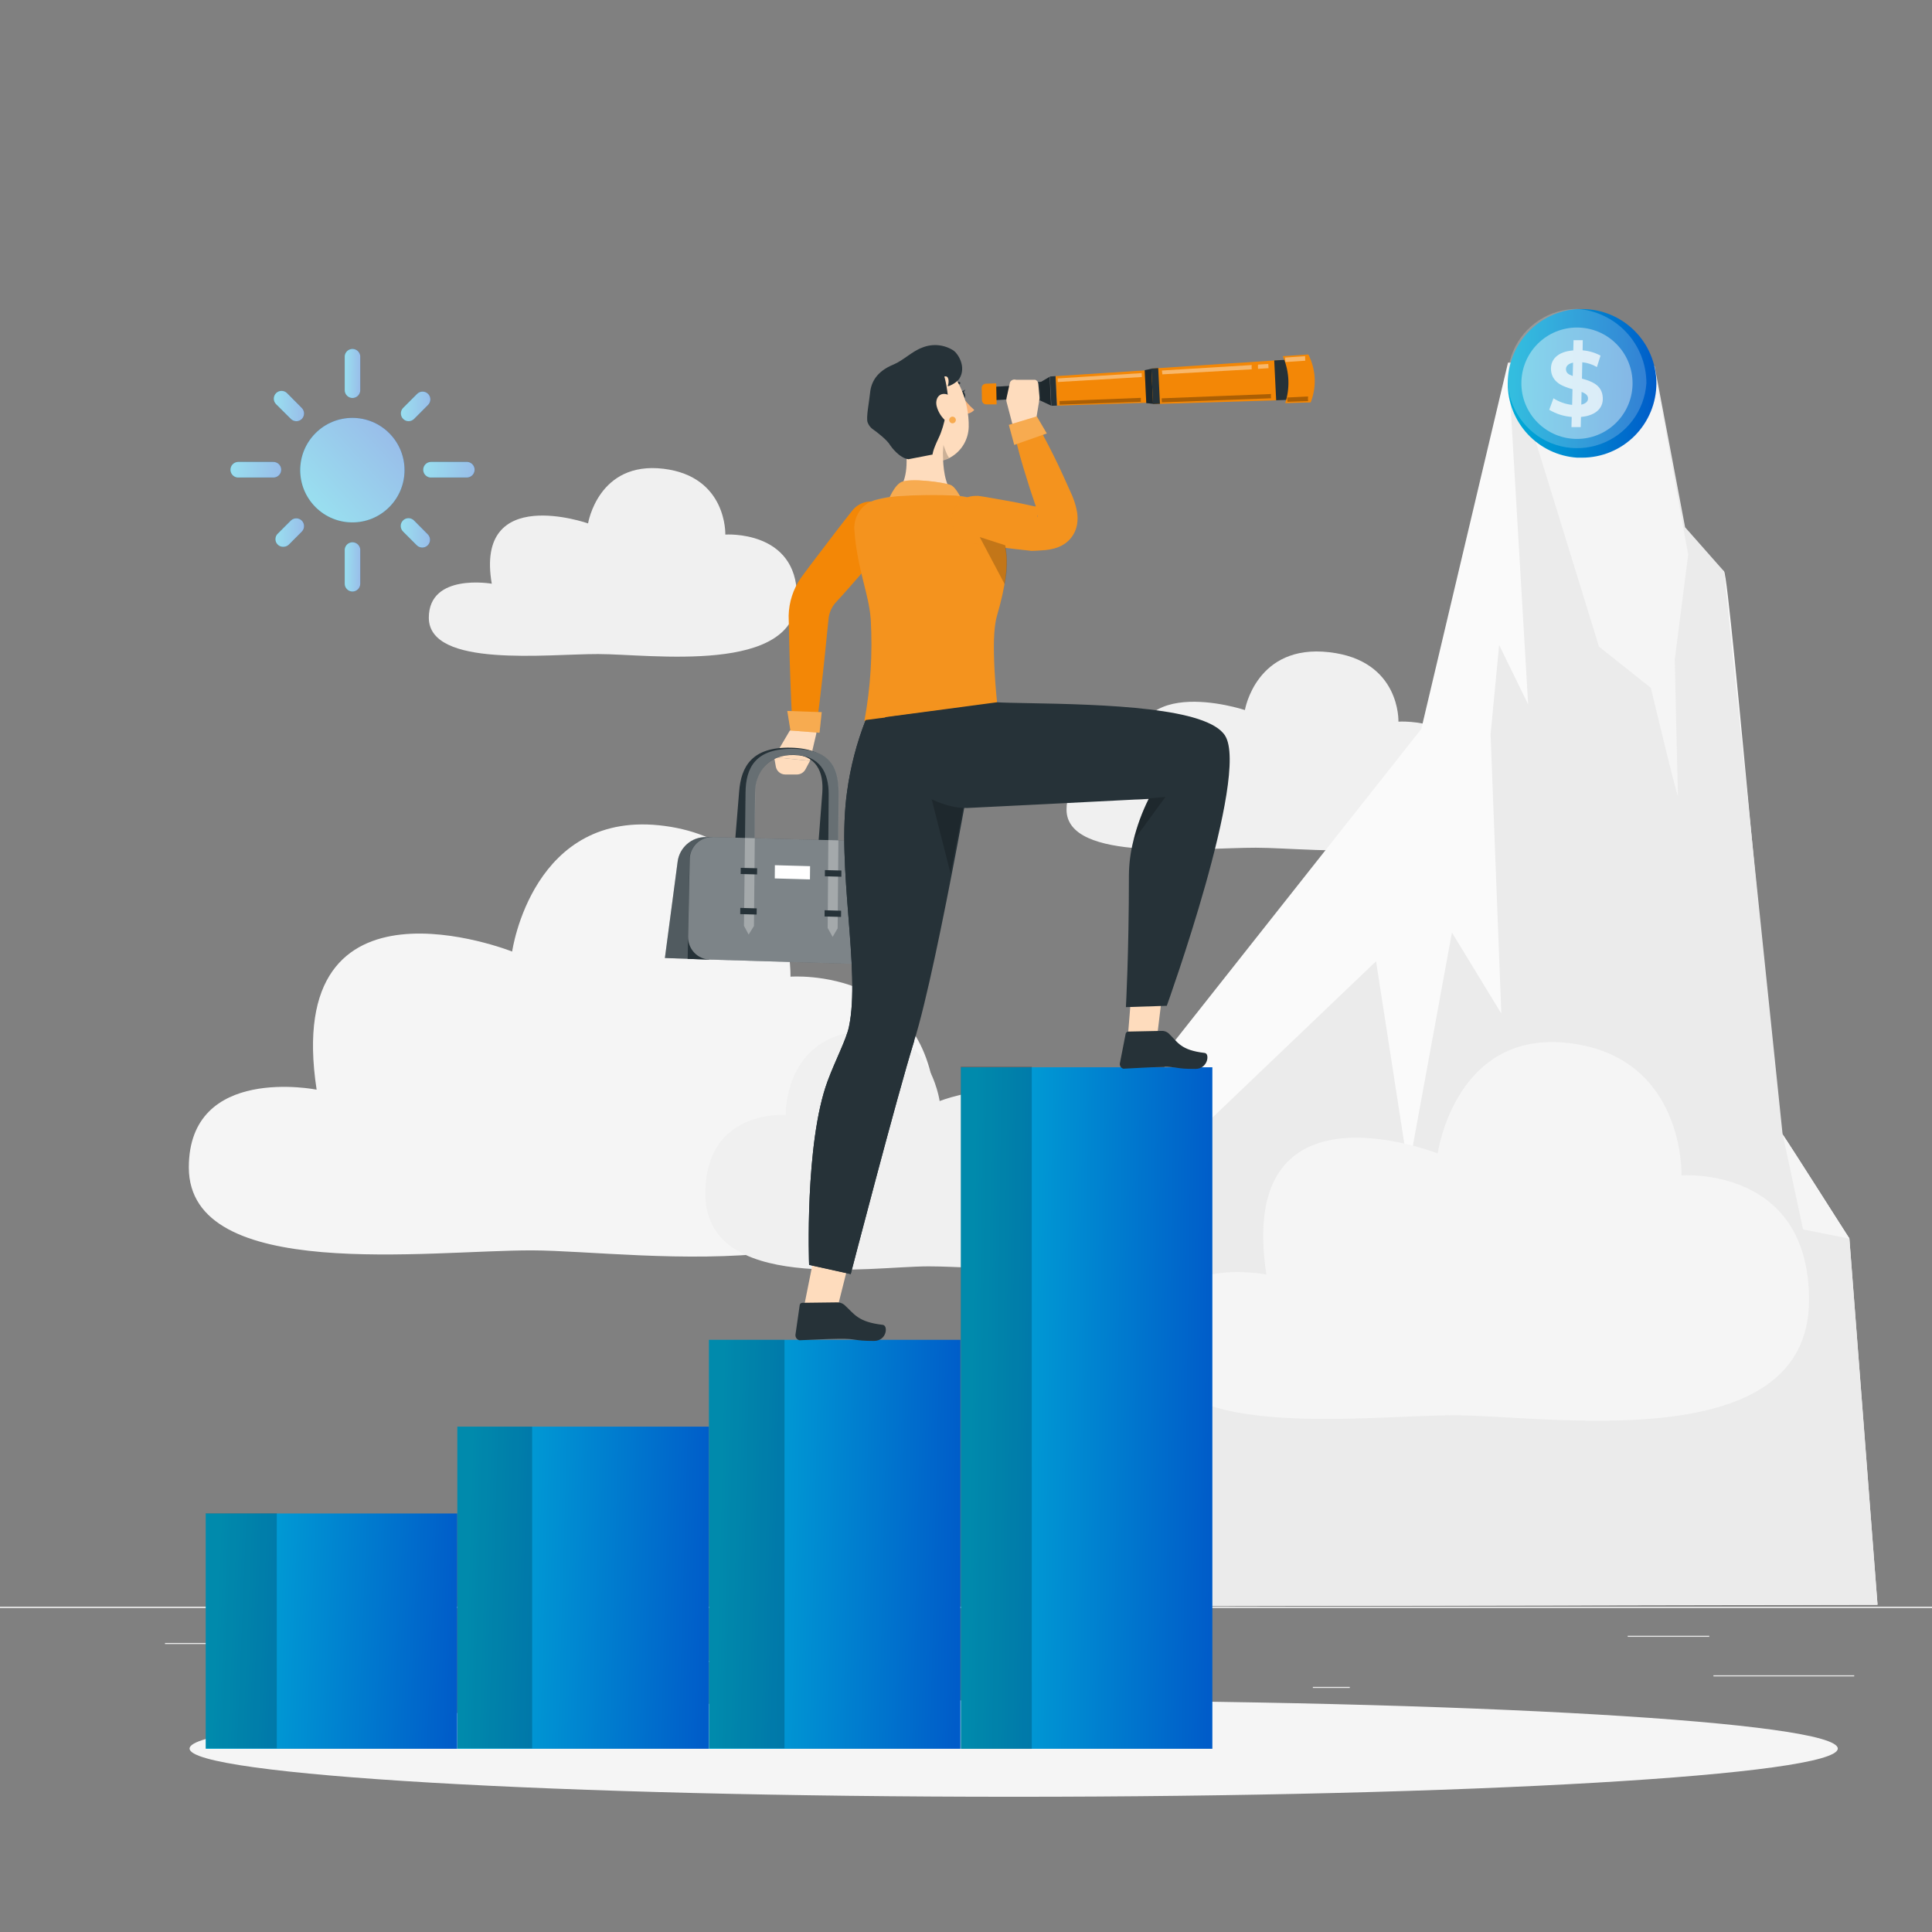 <svg width="332" height="332" viewBox="0 0 332 332" fill="none" xmlns="http://www.w3.org/2000/svg">
<rect x="0" y="0" width="332" height="332" fill="#808080" stroke="none"/>
<g clip-path="url(#clip0_57_1042)">
<path d="M355.24 276.115H-9.96V276.298H355.24V276.115Z" fill="#EBEBEB"/>
<path d="M355.24 276.115H-9.96V276.298H355.24V276.115Z" fill="#EBEBEB"/>
<path d="M318.634 287.89H294.442V288.074H318.634V287.89Z" fill="#EBEBEB"/>
<path d="M231.952 289.881H225.604V290.064H231.952V289.881Z" fill="#EBEBEB"/>
<path d="M293.726 281.098H279.71V281.281H293.726V281.098Z" fill="#EBEBEB"/>
<path d="M59.895 282.33H28.35V282.513H59.895V282.33Z" fill="#EBEBEB"/>
<path d="M154.483 285.416H86.061V285.6H154.483V285.416Z" fill="#EBEBEB"/>
<path d="M102.787 112.394C111.763 112.394 136.948 116.052 136.948 102.525C136.948 91.012 124.641 91.862 124.641 91.862C124.641 91.862 124.986 81.888 114.029 80.555C102.796 79.194 101.056 89.944 101.056 89.944C101.056 89.944 81.539 83.081 84.506 100.307C84.506 100.307 73.689 98.402 73.689 106.162C73.718 114.823 94.088 112.371 102.787 112.394Z" fill="#F0F0F0"/>
<path d="M91.479 214.868C109.738 214.918 160.808 223.305 160.808 192.27C160.808 165.924 135.835 167.834 135.835 167.834C135.835 167.834 136.566 144.98 114.303 141.943C91.479 138.826 88.009 163.516 88.009 163.516C88.009 163.516 48.385 147.805 54.41 187.249C54.41 187.249 32.448 182.858 32.448 200.627C32.478 220.473 73.818 214.811 91.479 214.868Z" fill="#F5F5F5"/>
<path d="M159.569 217.614C149.489 217.614 121.206 222.289 121.206 205.115C121.206 190.523 135.031 191.598 135.031 191.598C135.031 191.598 134.63 178.959 146.944 177.276C159.559 175.544 161.472 189.212 161.472 189.212C161.472 189.212 183.384 180.512 180.061 202.341C180.061 202.341 192.207 199.917 192.207 209.74C192.211 220.717 169.341 217.583 159.569 217.614Z" fill="#F0F0F0"/>
<path d="M215.835 145.675C225.892 145.675 254.094 149.561 254.094 135.261C254.094 123.113 240.311 124.007 240.311 124.007C240.311 124.007 240.705 113.476 228.427 112.079C215.835 110.616 213.929 122.017 213.929 122.017C213.929 122.017 192.069 114.771 195.399 132.95C195.399 132.95 183.274 130.931 183.274 139.112C183.274 148.259 206.092 145.653 215.835 145.675Z" fill="#F0F0F0"/>
<path d="M185.842 276.027L200.53 180.562L244.237 125.274L259.136 62.338C259.136 62.338 295.263 97.303 296.264 98.197C297.264 99.09 305.219 193.508 306.321 194.95C307.424 196.392 317.802 212.885 317.802 212.885L322.639 275.777L185.842 276.027Z" fill="#FAFAFA"/>
<path d="M185.842 276.027L206.789 193.537L236.466 165.185L242.023 201.067L249.504 160.254L257.99 174.166L256.143 126.196L257.617 110.842L262.599 121.036L259.145 62.308L284.328 62.887L289.573 90.606L296.271 98.195L306.328 194.948L317.809 212.849L322.638 275.741L185.842 276.027Z" fill="#EBEBEB"/>
<path d="M259.816 62.62L274.775 111.116L283.693 118.215C283.693 118.215 288.39 137.924 288.338 136.665C288.286 135.406 287.797 113.319 287.797 113.319L290.106 95.302L284.263 63.205L259.816 62.62Z" fill="#F5F5F5"/>
<path d="M306.348 194.949L309.838 211.254L317.829 212.851L306.348 194.949Z" fill="#F5F5F5"/>
<path d="M250.098 243.208C266.079 243.252 310.868 250.607 310.868 223.398C310.868 200.287 288.956 201.985 288.956 201.985C288.956 201.985 289.59 181.955 270.082 179.304C250.076 176.575 247.058 198.214 247.058 198.214C247.058 198.214 212.336 184.434 217.617 219.019C217.617 219.019 198.37 215.17 198.37 230.728C198.394 248.131 234.628 243.169 250.098 243.208Z" fill="#F5F5F5"/>
<path d="M71.023 282.33H66.4V282.513H71.023V282.33Z" fill="#EBEBEB"/>
<path d="M174.194 308.762C252.407 308.762 315.811 305.053 315.811 300.477C315.811 295.902 252.407 292.192 174.194 292.192C95.981 292.192 32.577 295.902 32.577 300.477C32.577 305.053 95.981 308.762 174.194 308.762Z" fill="#F5F5F5"/>
<path d="M284.64 65.848C284.64 67.529 284.31 69.194 283.667 70.747C283.025 72.299 282.084 73.71 280.898 74.899C279.712 76.087 278.303 77.03 276.753 77.673C275.203 78.316 273.542 78.647 271.864 78.647H271.011C267.778 78.43 264.748 76.99 262.535 74.62C260.321 72.249 259.09 69.123 259.09 65.877C259.09 62.63 260.321 59.505 262.535 57.134C264.748 54.763 267.778 53.324 271.011 53.107H271.864C275.242 53.107 278.483 54.448 280.877 56.836C283.271 59.223 284.624 62.464 284.64 65.848Z" fill="url(#paint0_linear_57_1042)"/>
<path opacity="0.2" d="M282.922 65.85C282.766 68.177 281.934 70.407 280.53 72.267C279.125 74.127 277.209 75.535 275.017 76.318C272.824 77.101 270.451 77.225 268.189 76.675C265.928 76.125 263.875 74.925 262.285 73.222C260.695 71.519 259.636 69.388 259.239 67.09C258.841 64.792 259.123 62.428 260.049 60.288C260.974 58.148 262.504 56.326 264.449 55.046C266.394 53.766 268.671 53.083 270.998 53.081C274.232 53.297 277.262 54.736 279.476 57.107C281.69 59.478 282.922 62.603 282.922 65.85Z" fill="white"/>
<path opacity="0.4" d="M277.746 72.623C281.477 68.885 281.477 62.825 277.746 59.087C274.015 55.349 267.967 55.349 264.236 59.087C260.506 62.825 260.506 68.885 264.236 72.623C267.967 76.361 274.015 76.361 277.746 72.623Z" fill="white"/>
<g opacity="0.7">
<path d="M275.375 67.886C275.748 70.008 274.294 71.421 271.678 71.648L271.635 73.397H270.043L270.087 71.648C268.721 71.544 267.398 71.123 266.223 70.417L266.954 68.442C267.918 69.068 269.016 69.456 270.159 69.576L270.225 66.883C268.67 66.437 266.942 65.844 266.573 63.956C266.209 61.834 267.683 60.406 270.356 60.217L270.401 58.46H271.986L271.963 60.202C273.04 60.291 274.087 60.599 275.039 61.109L274.417 63.078C273.649 62.623 272.792 62.342 271.905 62.252L271.848 65.062C273.38 65.486 275.053 66.056 275.375 67.886ZM270.261 64.608L270.32 62.318C269.444 62.491 269.02 62.982 269.11 63.59C269.2 64.198 269.648 64.373 270.261 64.608ZM272.872 68.303C272.791 67.843 272.375 67.571 271.784 67.344L271.732 69.539C272.563 69.349 272.979 68.911 272.872 68.303Z" fill="white"/>
</g>
<path d="M208.335 183.404H165.118V300.515H208.335V183.404Z" fill="url(#paint1_linear_57_1042)"/>
<path opacity="0.2" d="M177.304 183.284H165.092V300.535H177.304V183.284Z" fill="black"/>
<path d="M165.045 230.238H121.828V300.514H165.045V230.238Z" fill="url(#paint2_linear_57_1042)"/>
<path opacity="0.2" d="M134.815 230.238H121.828V300.439H134.815V230.238Z" fill="black"/>
<path d="M121.808 245.158H78.591V300.513H121.808V245.158Z" fill="url(#paint3_linear_57_1042)"/>
<path opacity="0.2" d="M91.446 245.158H78.591V300.438H91.446V245.158Z" fill="black"/>
<path d="M78.57 260.082H35.352V300.514H78.57V260.082Z" fill="url(#paint4_linear_57_1042)"/>
<path opacity="0.2" d="M47.565 260.046H35.352V300.442H47.565V260.046Z" fill="black"/>
<path d="M152.849 92.919C150.796 95.407 148.678 97.843 146.568 100.236L144.967 102.052L143.507 103.654C142.908 104.374 142.523 105.249 142.396 106.178L141.914 110.907C141.753 112.51 141.592 114.112 141.411 115.708C141.053 118.913 140.68 122.114 140.257 125.316C140.19 125.821 139.937 126.284 139.548 126.613C139.159 126.942 138.661 127.114 138.153 127.094C137.644 127.075 137.161 126.866 136.797 126.509C136.434 126.151 136.217 125.671 136.189 125.161C136.006 121.943 135.881 118.722 135.772 115.509C135.707 113.9 135.677 112.29 135.632 110.687L135.523 105.777C135.579 103.479 136.3 101.247 137.597 99.351L139.182 97.208L140.644 95.29C142.579 92.743 144.522 90.168 146.486 87.708C147.164 86.861 148.15 86.32 149.227 86.201C150.304 86.084 151.383 86.399 152.228 87.078C153.073 87.758 153.613 88.745 153.731 89.824C153.849 90.903 153.534 91.985 152.856 92.831L152.849 92.919Z" fill="#F38706"/>
<path d="M135.707 125.575L133.033 130.12L139.183 130.742L140.263 126.131C140.294 126.006 140.299 125.876 140.279 125.748C140.258 125.621 140.213 125.499 140.146 125.389C140.079 125.279 139.991 125.184 139.887 125.108C139.782 125.032 139.664 124.978 139.539 124.948L139.489 124.938C138.848 124.788 138.184 124.768 137.534 124.877C136.885 124.987 136.264 125.224 135.707 125.575Z" fill="#FEDCBD"/>
<path d="M133.033 130.119L133.318 131.72C133.384 132.105 133.583 132.453 133.882 132.704C134.18 132.955 134.557 133.092 134.946 133.09H136.947C137.247 133.088 137.541 133.006 137.798 132.852C138.056 132.697 138.267 132.476 138.409 132.212L139.19 130.747L133.033 130.119Z" fill="#FEDCBD"/>
<path d="M135.29 122.172L141.207 122.376L140.827 125.919L135.831 125.531L135.29 122.172Z" fill="#F38706"/>
<path opacity="0.3" d="M135.29 122.172L141.207 122.376L140.827 125.919L135.831 125.531L135.29 122.172Z" fill="white"/>
<path d="M141.228 159.348L140.257 160.811L139.526 159.296L141.301 136.318C141.579 132.658 140.352 129.666 135.816 129.555C131.572 129.453 129 132.358 128.701 136.003L126.856 158.937L125.84 160.402L125.148 158.894L127.02 135.967C127.366 131.73 129.211 128.326 135.916 128.487C142.621 128.648 143.347 132.145 143.015 136.368L141.228 159.348Z" fill="#263238"/>
<path d="M122.442 143.846H121.274C120.093 143.839 118.95 144.265 118.06 145.045C117.171 145.824 116.597 146.902 116.446 148.076L114.255 164.63L121.858 164.9L122.442 143.846Z" fill="#263238"/>
<path opacity="0.2" d="M122.442 143.846H121.274C120.093 143.839 118.95 144.265 118.06 145.045C117.171 145.824 116.597 146.902 116.446 148.076L114.255 164.63L121.858 164.9L122.442 143.846Z" fill="white"/>
<path d="M143.922 159.536L142.205 159.492L142.378 136.513C142.378 132.853 140.961 129.861 136.417 129.743C132.166 129.641 129.799 132.546 129.756 136.191L129.536 159.132L127.82 159.082L128.09 136.155C128.142 131.909 129.785 128.514 136.468 128.675C143.15 128.836 144.145 132.333 144.116 136.556L143.922 159.536Z" fill="#263238"/>
<path d="M151.989 165.795L118.171 164.784L118.492 147.704C118.496 146.677 118.907 145.694 119.634 144.971C120.361 144.247 121.345 143.843 122.37 143.846H122.437L147.069 144.492C148.422 144.542 149.702 145.117 150.637 146.097C151.573 147.076 152.091 148.382 152.081 149.738L151.989 165.795Z" fill="#263238"/>
<path opacity="0.4" d="M148.254 165.684L121.901 164.895C120.903 164.85 119.962 164.415 119.28 163.683C118.597 162.951 118.228 161.981 118.25 160.98L118.52 147.704C118.524 146.677 118.934 145.694 119.662 144.971C120.389 144.247 121.373 143.843 122.397 143.846H122.463L147.093 144.49C148.446 144.539 149.726 145.114 150.662 146.094C151.598 147.074 152.115 148.38 152.105 149.736L152.032 161.965C152.04 162.446 151.953 162.923 151.777 163.37C151.601 163.817 151.339 164.225 151.005 164.57C150.672 164.916 150.274 165.192 149.834 165.383C149.394 165.574 148.921 165.677 148.441 165.684C148.377 165.688 148.315 165.688 148.254 165.684Z" fill="white"/>
<g opacity="0.3">
<path d="M143.943 159.535L143.079 160.998L142.23 159.463L142.403 136.483C142.403 132.825 140.986 129.831 136.443 129.713C132.192 129.611 129.824 132.517 129.781 136.161L129.562 159.132L128.649 160.597L127.846 159.089L128.115 136.161C128.167 131.916 129.811 128.521 136.493 128.682C143.175 128.843 144.171 132.342 144.141 136.563L143.943 159.535Z" fill="white"/>
</g>
<path d="M130.094 150.265L127.275 150.192L127.289 149.131L130.109 149.204L130.094 150.265Z" fill="#263238"/>
<path d="M130.024 157.16L127.197 157.086L127.213 156.017L130.038 156.099L130.024 157.16Z" fill="#263238"/>
<path d="M144.582 150.661L141.748 150.581L141.755 149.52L144.589 149.593L144.582 150.661Z" fill="#263238"/>
<path d="M144.53 157.567L141.696 157.488L141.705 156.419L144.539 156.499L144.53 157.567Z" fill="#263238"/>
<path d="M139.183 151.122L133.137 150.952L133.157 148.677L139.206 148.845L139.183 151.122Z" fill="white"/>
<path d="M165.289 67.255C165.522 67.21 165.769 67.452 165.843 67.811C165.918 68.169 165.798 68.491 165.565 68.541C165.332 68.591 165.083 68.344 165.01 67.993C164.938 67.641 165.047 67.295 165.289 67.255Z" fill="#263238"/>
<path d="M165.328 67.549C165.574 67.415 165.767 67.201 165.876 66.941C165.677 67.126 165.416 67.231 165.145 67.234C165.197 67.269 165.24 67.316 165.272 67.371C165.304 67.425 165.323 67.486 165.328 67.549Z" fill="#263238"/>
<path d="M165.807 71.125C166.11 71.138 166.411 71.084 166.691 70.966C166.97 70.849 167.219 70.67 167.421 70.444C166.528 69.666 165.745 68.77 165.092 67.781L165.807 71.125Z" fill="#F9B378"/>
<path d="M163.331 66.669C163.498 66.46 163.713 66.294 163.956 66.185C164.2 66.076 164.466 66.026 164.733 66.04H164.807C164.863 66.04 164.917 66.017 164.956 65.977C164.996 65.937 165.018 65.883 165.018 65.827C165.016 65.77 164.992 65.716 164.951 65.677C164.91 65.637 164.855 65.615 164.798 65.616C164.465 65.589 164.13 65.641 163.82 65.768C163.511 65.895 163.235 66.093 163.017 66.347C162.985 66.387 162.967 66.436 162.965 66.487C162.967 66.544 162.991 66.599 163.032 66.639C163.072 66.68 163.127 66.703 163.184 66.705C163.236 66.712 163.289 66.699 163.331 66.669Z" fill="#263238"/>
<path d="M161.107 87.82C155.03 87.885 154.095 84.57 154.095 84.57C155.906 82.798 155.996 79.549 155.607 76.652C156.096 77.336 156.708 77.923 157.411 78.383C158.871 79.343 162.02 77.805 162.02 77.805C162.02 77.805 162.02 78.34 162.065 79.123C162.158 81.019 162.583 84.348 164.299 84.867C164.299 84.869 167.809 87.745 161.107 87.82Z" fill="#FEDCBD"/>
<path d="M162.1 78.298C162.041 78.575 161.976 78.861 161.927 79.154C161.903 79.16 161.877 79.16 161.853 79.154C161.097 79.339 160.311 79.364 159.545 79.227C158.778 79.09 158.05 78.793 157.405 78.355C156.698 77.898 156.083 77.311 155.594 76.624C155.499 75.892 155.368 75.159 155.236 74.515L161.853 78.175L162.1 78.298Z" fill="#FEDCBD"/>
<path d="M166.466 73.328C166.448 74.375 166.164 75.4 165.642 76.306C165.119 77.213 164.374 77.971 163.478 78.509C163.028 78.795 162.535 79.008 162.018 79.139C161.994 79.144 161.969 79.144 161.945 79.139C161.189 79.324 160.403 79.349 159.637 79.211C158.871 79.074 158.142 78.777 157.497 78.341C156.788 77.884 156.173 77.297 155.684 76.609C154.494 74.97 153.998 72.79 153.144 69.717C152.855 68.723 152.824 67.671 153.054 66.662C153.284 65.653 153.768 64.72 154.459 63.951C155.151 63.181 156.027 62.602 157.005 62.268C157.982 61.933 159.029 61.855 160.046 62.039C164.603 62.9 166.561 69.215 166.466 73.328Z" fill="#FEDCBD"/>
<path opacity="0.2" d="M163.149 78.636C162.825 78.864 162.461 79.03 162.076 79.126C162.031 78.343 162.038 77.808 162.031 77.808L162.119 76.448C162.119 76.448 162.83 78.636 163.149 78.636Z" fill="black"/>
<path d="M164.866 65.06C164.368 65.849 162.813 66.523 162.863 66.332C163.134 65.681 163.082 64.428 162.272 64.715C162.498 65.221 163.17 68.975 162.863 69.435C162.69 69.684 162.543 72.685 161.264 75.341C160.248 77.457 160.248 78.111 160.248 78.111L156.101 78.916C154.546 78.719 153.097 76.721 152.975 76.515C152.427 75.578 150.784 74.32 149.906 73.698C149.53 73.406 149.246 73.013 149.088 72.564C148.803 71.766 149.387 68.905 149.512 67.543C149.695 65.603 150.709 63.803 153.529 62.648C155.268 61.916 156.728 60.364 158.51 59.72C159.384 59.369 160.33 59.234 161.268 59.329C162.205 59.423 163.106 59.743 163.893 60.262C164.629 60.801 166.105 63.053 164.866 65.06Z" fill="#263238"/>
<path d="M162.697 67.76C163.975 68.141 164.641 70.028 164.698 71.222C164.756 72.547 163.88 73.418 162.726 72.497C161.857 71.815 161.236 70.866 160.958 69.796C160.652 68.508 161.413 67.387 162.697 67.76Z" fill="#FEDCBD"/>
<path d="M164.241 72.174C164.24 72.285 164.207 72.393 164.145 72.485C164.083 72.577 163.996 72.648 163.893 72.69C163.791 72.732 163.679 72.743 163.57 72.721C163.462 72.699 163.363 72.646 163.284 72.567C163.206 72.489 163.153 72.389 163.132 72.28C163.11 72.172 163.121 72.059 163.164 71.957C163.206 71.855 163.277 71.767 163.369 71.705C163.461 71.644 163.569 71.611 163.679 71.61C163.828 71.612 163.97 71.673 164.075 71.778C164.179 71.883 164.239 72.026 164.241 72.174Z" fill="#F38706"/>
<path opacity="0.3" d="M164.241 72.174C164.24 72.285 164.207 72.393 164.145 72.485C164.083 72.577 163.996 72.648 163.893 72.69C163.791 72.732 163.679 72.743 163.57 72.721C163.462 72.699 163.363 72.646 163.284 72.567C163.206 72.489 163.153 72.389 163.132 72.28C163.11 72.172 163.121 72.059 163.164 71.957C163.206 71.855 163.277 71.767 163.369 71.705C163.461 71.644 163.569 71.611 163.679 71.61C163.828 71.612 163.97 71.673 164.075 71.778C164.179 71.883 164.239 72.026 164.241 72.174Z" fill="white"/>
<path d="M152.356 86.764C152.356 86.764 153.3 83.836 154.724 82.922C156.148 82.008 162.4 82.922 163.378 83.346C164.356 83.77 165.329 85.993 165.329 85.993L152.356 86.764Z" fill="#F38706"/>
<path opacity="0.3" d="M152.356 86.764C152.356 86.764 153.3 83.836 154.724 82.922C156.148 82.008 162.4 82.922 163.378 83.346C164.356 83.77 165.329 85.993 165.329 85.993L152.356 86.764Z" fill="white"/>
<path d="M166.644 85.549C165.868 85.371 165.083 85.239 164.292 85.154C160.938 84.993 157.577 85.03 154.227 85.263C153.022 85.365 151.827 85.568 150.655 85.871C149.496 86.148 148.474 86.83 147.771 87.794C147.068 88.758 146.731 89.942 146.821 91.133C147.317 97.982 149.333 102.008 149.632 106.501C149.965 112.312 149.6 118.143 148.545 123.867L153.146 124.599C159.408 124.538 165.594 123.214 171.334 120.705C171.334 120.705 170.143 109.846 171.289 105.931C174.423 95.231 172.384 93.541 171.771 90.482C171.517 89.235 170.89 88.096 169.975 87.215C169.059 86.333 167.897 85.752 166.644 85.549Z" fill="#F38706"/>
<path opacity="0.1" d="M171.298 105.894C170.906 107.674 170.739 109.495 170.8 111.317C170.8 115.708 171.341 120.677 171.341 120.677C165.603 123.189 159.417 124.513 153.155 124.571L148.553 123.838C149.603 118.109 149.969 112.274 149.642 106.458C149.334 101.957 147.317 97.933 146.821 91.09C146.73 89.899 147.066 88.713 147.769 87.748C148.472 86.782 149.496 86.099 150.656 85.822C151.827 85.519 153.022 85.316 154.228 85.214C157.578 84.985 160.938 84.946 164.292 85.096C165.083 85.187 165.868 85.322 166.644 85.5C167.895 85.706 169.054 86.288 169.967 87.168C170.88 88.049 171.505 89.188 171.757 90.433C171.977 91.53 172.385 92.458 172.663 93.681C173.107 95.888 173.085 98.164 172.597 100.362C172.268 102.229 171.834 104.076 171.298 105.894Z" fill="white"/>
<path d="M167.968 85.192C169.648 85.425 171.314 85.763 172.98 86.04C174.646 86.317 176.31 86.7 177.969 87.058L177.369 87.006C178.1 87.006 178.764 87.094 179.173 87.124C179.37 87.124 179.508 87.124 179.458 87.167C179.408 87.21 179.348 87.212 179.239 87.285C179.053 87.385 178.885 87.516 178.743 87.673C178.451 87.953 178.265 88.326 178.216 88.727C178.216 88.9 178.268 88.85 178.275 88.727C178.285 88.294 178.238 87.861 178.136 87.439L178.209 87.65C177.368 85.211 176.576 82.755 175.834 80.281C175.082 77.795 174.455 75.272 173.958 72.722C173.878 72.304 173.947 71.872 174.153 71.5C174.358 71.127 174.687 70.839 175.083 70.684C175.478 70.53 175.915 70.519 176.318 70.653C176.721 70.787 177.064 71.059 177.288 71.42C178.67 73.615 179.88 75.934 181.036 78.247C182.192 80.56 183.227 82.901 184.286 85.264L184.366 85.484C184.703 86.316 184.948 87.182 185.097 88.067C185.197 88.725 185.197 89.394 185.097 90.052C184.932 91.106 184.438 92.082 183.687 92.839C183.3 93.222 182.856 93.542 182.372 93.79C182.003 93.978 181.617 94.128 181.217 94.237C180.668 94.387 180.105 94.488 179.538 94.538C178.625 94.624 177.953 94.624 177.347 94.661H177.251L176.749 94.604C175.06 94.43 173.374 94.223 171.694 94.01C170.014 93.797 168.335 93.563 166.662 93.279C165.669 93.032 164.804 92.421 164.239 91.566C163.675 90.71 163.451 89.674 163.613 88.662C163.774 87.649 164.31 86.734 165.112 86.099C165.915 85.463 166.927 85.152 167.948 85.228L167.968 85.192Z" fill="#F38706"/>
<g opacity="0.1">
<path d="M167.968 85.192C169.648 85.425 171.314 85.763 172.98 86.04C174.646 86.317 176.31 86.7 177.969 87.058L177.369 87.006C178.1 87.006 178.764 87.094 179.173 87.124C179.37 87.124 179.508 87.124 179.458 87.167C179.408 87.21 179.348 87.212 179.239 87.285C179.053 87.385 178.885 87.516 178.743 87.673C178.451 87.953 178.265 88.326 178.216 88.727C178.216 88.9 178.268 88.85 178.275 88.727C178.285 88.294 178.238 87.861 178.136 87.439L178.209 87.65C177.368 85.211 176.576 82.755 175.834 80.281C175.082 77.795 174.455 75.272 173.958 72.722C173.878 72.304 173.947 71.872 174.153 71.5C174.358 71.127 174.687 70.839 175.083 70.684C175.478 70.53 175.915 70.519 176.318 70.653C176.721 70.787 177.064 71.059 177.288 71.42C178.67 73.615 179.88 75.934 181.036 78.247C182.192 80.56 183.227 82.901 184.286 85.264L184.366 85.484C184.703 86.316 184.948 87.182 185.097 88.067C185.197 88.725 185.197 89.394 185.097 90.052C184.932 91.106 184.438 92.082 183.687 92.839C183.3 93.222 182.856 93.542 182.372 93.79C182.003 93.978 181.617 94.128 181.217 94.237C180.668 94.387 180.105 94.488 179.538 94.538C178.625 94.624 177.953 94.624 177.347 94.661H177.251L176.749 94.604C175.06 94.43 173.374 94.223 171.694 94.01C170.014 93.797 168.335 93.563 166.662 93.279C165.669 93.032 164.804 92.421 164.239 91.566C163.675 90.71 163.451 89.674 163.613 88.662C163.774 87.649 164.31 86.734 165.112 86.099C165.915 85.463 166.927 85.152 167.948 85.228L167.968 85.192Z" fill="white"/>
</g>
<path d="M198.169 69.439L220.065 68.765L219.73 61.893L197.877 63.336L198.169 69.439Z" fill="#F38706"/>
<path d="M181.614 69.702L199.327 69.131L199.057 63.495L181.381 64.638L181.614 69.702Z" fill="#F38706"/>
<path d="M196.98 69.269L198.141 69.394L197.856 63.372L196.71 63.612L196.98 69.269Z" fill="#263238"/>
<path opacity="0.2" d="M196.98 69.269L198.141 69.394L197.856 63.372L196.71 63.612L196.98 69.269Z" fill="black"/>
<path d="M198.144 69.437L199.327 69.398L199.035 63.252L197.852 63.333L198.144 69.437Z" fill="#263238"/>
<path d="M178.856 68.867L180.608 69.686L180.382 64.747L178.709 65.728L178.856 68.867Z" fill="#263238"/>
<path d="M169.871 68.808L175.078 68.538L174.969 66.225L169.761 66.533L169.871 68.808Z" fill="#263238"/>
<path opacity="0.2" d="M169.871 68.808L175.078 68.538L174.969 66.225L169.761 66.533L169.871 68.808Z" fill="black"/>
<path d="M174.368 68.998L180.16 68.778L180.013 65.544L174.223 65.888L174.368 68.998Z" fill="#263238"/>
<path opacity="0.2" d="M178.856 68.867L180.608 69.686L180.382 64.747L178.709 65.728L178.856 68.867Z" fill="black"/>
<path d="M180.663 69.73L181.618 69.701L181.385 64.636L180.421 64.695L180.663 69.73Z" fill="#263238"/>
<path d="M219.3 68.785L222.741 68.66L222.397 61.761L218.965 61.935L219.3 68.785Z" fill="#263238"/>
<path d="M220.852 69.275L225.234 69.151L225.343 68.844C225.805 67.557 225.998 66.188 225.908 64.823C225.819 63.459 225.45 62.127 224.825 60.911L220.442 61.21L220.537 61.437C221.58 63.927 221.692 66.71 220.852 69.275Z" fill="#F38706"/>
<g opacity="0.4">
<path d="M216.183 62.651L217.949 62.542L217.987 63.272L216.19 63.383C216.157 63.14 216.154 62.894 216.183 62.651Z" fill="white"/>
<path d="M215.1 62.73C215.073 62.974 215.073 63.219 215.1 63.463L199.741 64.329L199.667 63.671L215.1 62.73Z" fill="white"/>
</g>
<g opacity="0.4">
<path d="M181.744 65.032L181.772 65.646L196.22 64.791L196.184 64.117L181.744 65.032Z" fill="white"/>
</g>
<g opacity="0.4">
<path d="M220.832 61.447L220.877 62.215L224.302 61.989L224.266 61.206L220.832 61.447Z" fill="white"/>
</g>
<path opacity="0.3" d="M224.783 68.135C224.753 68.397 224.753 68.662 224.783 68.924L221.24 69.042L221.195 68.309L224.783 68.135Z" fill="black"/>
<path opacity="0.3" d="M218.417 67.71C218.386 67.953 218.386 68.198 218.417 68.441L199.652 69.144L199.615 68.451L218.417 67.71Z" fill="black"/>
<path opacity="0.3" d="M196.054 68.368C196.032 68.592 196.032 68.817 196.054 69.041L182.081 69.531V68.917L196.054 68.368Z" fill="black"/>
<path d="M168.697 66.618L168.742 68.813C168.757 68.997 168.84 69.168 168.975 69.293C169.11 69.418 169.288 69.487 169.471 69.487H171.262L171.187 65.872L169.399 65.937C169.219 65.944 169.047 66.017 168.918 66.143C168.788 66.268 168.71 66.438 168.697 66.618Z" fill="#F38706"/>
<path d="M177.939 72.751L178.618 68.63C178.638 68.457 178.638 68.283 178.618 68.111L178.421 65.915C178.404 65.767 178.345 65.627 178.251 65.511C178.156 65.396 178.031 65.31 177.889 65.264H174.605C174.405 65.194 174.186 65.202 173.991 65.286C173.796 65.37 173.64 65.524 173.553 65.718L172.962 68.419C172.914 68.618 172.914 68.827 172.962 69.027L173.94 72.744C173.993 72.905 174.09 73.048 174.219 73.157C174.348 73.267 174.504 73.339 174.671 73.365H176.817C177.047 73.429 177.293 73.4 177.502 73.285C177.712 73.171 177.868 72.979 177.939 72.751Z" fill="#FEDCBD"/>
<path d="M179.883 74.486L174.294 76.455L173.366 73.014L178.165 71.558L179.883 74.486Z" fill="#F38706"/>
<path opacity="0.3" d="M179.883 74.486L174.294 76.455L173.366 73.014L178.165 71.558L179.883 74.486Z" fill="white"/>
<path opacity="0.2" d="M172.641 100.383L168.36 92.289L172.743 93.702C173.175 95.912 173.14 98.188 172.641 100.383Z" fill="black"/>
<path d="M194.671 167.566L193.779 178.566L198.775 178.661L200.149 167.333L194.671 167.566Z" fill="#FEDCBD"/>
<path d="M199.566 177.151L193.877 177.267C193.769 177.272 193.666 177.314 193.585 177.386C193.504 177.457 193.45 177.555 193.432 177.662L192.453 182.667C192.404 182.873 192.436 183.089 192.544 183.272C192.651 183.454 192.825 183.586 193.029 183.642H193.19C195.243 183.56 197.069 183.406 199.625 183.356C202.642 183.297 201.882 183.702 205.431 183.685C207.565 183.685 207.93 181.05 207.025 180.941C202.869 180.458 202.43 179.126 200.803 177.559C200.46 177.267 200.016 177.12 199.566 177.151Z" fill="#263238"/>
<path d="M140.139 214.678L138.117 224.771L143.485 226.417L146.078 216.107L140.139 214.678Z" fill="#FEDCBD"/>
<path d="M168.872 121.115C168.872 121.115 161.231 165.806 157.076 178.929C154.154 188.289 146.19 218.924 146.19 218.924L139.039 217.366C139.039 217.366 138.235 196.509 142.231 185.745C143.596 182.085 145.379 178.756 145.882 176.481C147.942 166.753 143.691 149.11 145.576 135.952C146.152 131.766 147.221 127.664 148.761 123.731L168.872 121.115Z" fill="#263238"/>
<path d="M157.076 178.961C154.154 188.31 146.19 218.956 146.19 218.956L139.039 217.36C139.039 217.36 138.235 196.503 142.231 185.739C143.596 182.079 145.379 178.749 145.882 176.474C147.942 166.747 143.691 149.104 145.576 135.945C146.152 131.76 147.221 127.658 148.761 123.725" fill="#263238"/>
<path opacity="0.2" d="M159.489 134.933L163.338 150.068L166.151 135.593L159.489 134.933Z" fill="black"/>
<path d="M200.504 172.839L193.478 173.066C193.478 173.066 193.996 163.853 193.996 150.385C194.015 148.38 194.275 146.385 194.77 144.443C195.375 141.964 196.255 139.561 197.393 137.278L195.354 137.382C191.38 137.586 166.753 138.845 166.271 138.845C165.906 138.809 163.663 139.108 159.654 137.146C152.196 133.488 152.123 123.243 152.123 123.243L171.325 120.681C171.325 120.681 171.638 120.74 176.262 120.821C190.279 121.062 207.501 121.604 210.525 126.425C214.776 133.204 200.504 172.839 200.504 172.839Z" fill="#263238"/>
<path d="M143.748 223.804L137.862 223.877C137.753 223.877 137.649 223.918 137.568 223.991C137.487 224.063 137.436 224.163 137.423 224.271L136.699 229.32C136.669 229.537 136.719 229.758 136.84 229.94C136.962 230.122 137.146 230.253 137.357 230.309H137.53C139.656 230.243 141.532 230.097 144.176 230.059C147.303 230.023 146.535 230.426 150.202 230.426C152.393 230.426 152.649 227.784 151.707 227.667C147.375 227.163 146.843 225.809 145.082 224.221C144.706 223.917 144.229 223.768 143.748 223.804Z" fill="#263238"/>
<path opacity="0.2" d="M194.765 144.477C195.369 141.998 196.249 139.596 197.388 137.314L195.349 137.416C195.289 137.392 195.225 137.38 195.16 137.38L200.272 136.947L194.765 144.477Z" fill="black"/>
<path d="M66.892 87.138C70.391 83.631 70.391 77.946 66.892 74.44C63.392 70.933 57.718 70.933 54.218 74.44C50.718 77.946 50.718 83.631 54.218 87.138C57.718 90.644 63.392 90.645 66.892 87.138Z" fill="url(#paint5_linear_57_1042)"/>
<path opacity="0.6" d="M66.892 87.138C70.391 83.631 70.391 77.946 66.892 74.44C63.392 70.933 57.718 70.933 54.218 74.44C50.718 77.946 50.718 83.631 54.218 87.138C57.718 90.644 63.392 90.645 66.892 87.138Z" fill="white"/>
<path d="M60.57 68.391C60.217 68.389 59.879 68.246 59.63 67.995C59.381 67.744 59.241 67.405 59.241 67.051V61.197C59.268 60.861 59.42 60.548 59.667 60.32C59.914 60.091 60.238 59.964 60.574 59.964C60.911 59.964 61.234 60.091 61.481 60.32C61.728 60.548 61.881 60.861 61.908 61.197V67.051C61.908 67.406 61.767 67.747 61.516 67.998C61.265 68.25 60.925 68.391 60.57 68.391Z" fill="url(#paint6_linear_57_1042)"/>
<path d="M60.57 101.65C60.218 101.648 59.882 101.507 59.633 101.257C59.384 101.008 59.243 100.671 59.241 100.318V94.419C59.268 94.084 59.42 93.771 59.667 93.542C59.914 93.314 60.238 93.187 60.574 93.187C60.911 93.187 61.234 93.314 61.481 93.542C61.728 93.771 61.881 94.084 61.908 94.419V100.318C61.905 100.672 61.763 101.011 61.513 101.26C61.262 101.51 60.923 101.65 60.57 101.65Z" fill="url(#paint7_linear_57_1042)"/>
<path d="M50.925 72.378C50.75 72.378 50.576 72.343 50.415 72.275C50.253 72.207 50.106 72.108 49.983 71.983L47.441 69.452C47.318 69.328 47.219 69.18 47.152 69.019C47.085 68.856 47.051 68.683 47.051 68.507C47.051 68.332 47.085 68.158 47.152 67.996C47.219 67.834 47.318 67.687 47.441 67.563C47.565 67.439 47.712 67.34 47.874 67.273C48.035 67.206 48.209 67.172 48.384 67.172C48.559 67.172 48.732 67.206 48.894 67.273C49.056 67.34 49.203 67.439 49.327 67.563L51.862 70.11C52.111 70.361 52.25 70.7 52.25 71.053C52.25 71.407 52.111 71.746 51.862 71.997C51.738 72.119 51.592 72.216 51.431 72.281C51.271 72.347 51.099 72.379 50.925 72.378Z" fill="url(#paint8_linear_57_1042)"/>
<path d="M72.563 94.092C72.211 94.09 71.874 93.951 71.622 93.704L69.254 91.325C69.13 91.201 69.032 91.054 68.966 90.892C68.899 90.73 68.864 90.556 68.864 90.381C68.864 90.206 68.899 90.032 68.966 89.87C69.033 89.708 69.131 89.561 69.255 89.437C69.379 89.313 69.526 89.215 69.687 89.148C69.849 89.081 70.022 89.047 70.197 89.047C70.372 89.047 70.546 89.081 70.707 89.148C70.869 89.216 71.016 89.314 71.139 89.438L73.505 91.815C73.692 92.002 73.819 92.24 73.87 92.498C73.922 92.757 73.895 93.026 73.794 93.269C73.694 93.513 73.523 93.722 73.304 93.868C73.084 94.014 72.827 94.093 72.563 94.092Z" fill="url(#paint9_linear_57_1042)"/>
<path d="M46.928 82.054H41.085C40.907 82.073 40.727 82.056 40.555 82.004C40.384 81.951 40.224 81.865 40.087 81.75C39.949 81.635 39.836 81.493 39.754 81.334C39.672 81.174 39.623 80.999 39.61 80.82C39.597 80.641 39.62 80.461 39.677 80.291C39.735 80.121 39.826 79.964 39.945 79.83C40.064 79.696 40.209 79.587 40.371 79.51C40.533 79.433 40.709 79.39 40.888 79.382C40.954 79.377 41.02 79.377 41.085 79.382H46.928C47.275 79.367 47.615 79.488 47.875 79.719C48.135 79.951 48.294 80.274 48.32 80.621C48.346 80.969 48.236 81.313 48.013 81.58C47.79 81.847 47.472 82.017 47.127 82.054C47.06 82.059 46.994 82.059 46.928 82.054Z" fill="url(#paint10_linear_57_1042)"/>
<path d="M80.083 82.054H74.207C74.029 82.073 73.849 82.056 73.677 82.004C73.506 81.952 73.347 81.865 73.209 81.75C73.071 81.635 72.958 81.494 72.876 81.334C72.794 81.174 72.745 80.999 72.732 80.82C72.719 80.641 72.742 80.461 72.799 80.291C72.857 80.121 72.948 79.964 73.067 79.83C73.186 79.696 73.331 79.587 73.493 79.51C73.655 79.434 73.831 79.39 74.01 79.383C74.076 79.377 74.142 79.377 74.207 79.383H80.083C80.261 79.364 80.441 79.381 80.612 79.433C80.784 79.486 80.943 79.572 81.08 79.687C81.218 79.802 81.331 79.943 81.412 80.103C81.494 80.262 81.543 80.437 81.557 80.616C81.57 80.795 81.547 80.975 81.49 81.144C81.433 81.314 81.342 81.471 81.223 81.605C81.104 81.739 80.959 81.848 80.798 81.925C80.636 82.002 80.46 82.046 80.281 82.054C80.215 82.059 80.149 82.059 80.083 82.054Z" fill="url(#paint11_linear_57_1042)"/>
<path d="M48.677 93.96C48.413 93.966 48.154 93.893 47.934 93.75C47.713 93.606 47.54 93.4 47.438 93.157C47.336 92.914 47.31 92.645 47.362 92.387C47.415 92.129 47.544 91.892 47.733 91.709L49.98 89.458C50.232 89.209 50.572 89.07 50.926 89.073C51.28 89.075 51.619 89.218 51.867 89.471C52.116 89.723 52.254 90.064 52.252 90.419C52.249 90.774 52.107 91.113 51.855 91.362L49.608 93.613C49.354 93.844 49.02 93.969 48.677 93.96Z" fill="url(#paint12_linear_57_1042)"/>
<path d="M70.22 72.377C70.044 72.378 69.871 72.343 69.709 72.275C69.547 72.208 69.401 72.108 69.278 71.982C69.029 71.731 68.89 71.392 68.89 71.038C68.89 70.685 69.029 70.346 69.278 70.095L71.68 67.686C71.93 67.436 72.269 67.295 72.622 67.295C72.976 67.295 73.315 67.435 73.565 67.686C73.815 67.936 73.955 68.275 73.955 68.629C73.956 68.984 73.815 69.323 73.566 69.574L71.162 71.982C70.912 72.233 70.574 72.375 70.22 72.377Z" fill="url(#paint13_linear_57_1042)"/>
<g opacity="0.6">
<path d="M60.57 68.391C60.217 68.389 59.879 68.246 59.63 67.995C59.381 67.744 59.241 67.405 59.241 67.051V61.197C59.268 60.861 59.42 60.548 59.667 60.32C59.914 60.091 60.238 59.964 60.574 59.964C60.911 59.964 61.234 60.091 61.481 60.32C61.728 60.548 61.881 60.861 61.908 61.197V67.051C61.908 67.406 61.767 67.747 61.516 67.998C61.265 68.25 60.925 68.391 60.57 68.391Z" fill="white"/>
<path d="M60.57 101.65C60.218 101.648 59.882 101.507 59.633 101.257C59.384 101.008 59.243 100.671 59.241 100.318V94.419C59.268 94.084 59.42 93.771 59.667 93.542C59.914 93.314 60.238 93.187 60.574 93.187C60.911 93.187 61.234 93.314 61.481 93.542C61.728 93.771 61.881 94.084 61.908 94.419V100.318C61.905 100.672 61.763 101.011 61.513 101.26C61.262 101.51 60.923 101.65 60.57 101.65Z" fill="white"/>
<path d="M50.925 72.378C50.75 72.378 50.576 72.343 50.415 72.275C50.253 72.207 50.106 72.108 49.983 71.983L47.441 69.452C47.318 69.328 47.219 69.18 47.152 69.019C47.085 68.856 47.051 68.683 47.051 68.507C47.051 68.332 47.085 68.158 47.152 67.996C47.219 67.834 47.318 67.687 47.441 67.563C47.565 67.439 47.712 67.34 47.874 67.273C48.035 67.206 48.209 67.172 48.384 67.172C48.559 67.172 48.732 67.206 48.894 67.273C49.056 67.34 49.203 67.439 49.327 67.563L51.862 70.11C52.111 70.361 52.25 70.7 52.25 71.053C52.25 71.407 52.111 71.746 51.862 71.997C51.738 72.119 51.592 72.216 51.431 72.281C51.271 72.347 51.099 72.379 50.925 72.378Z" fill="white"/>
<path d="M72.563 94.092C72.211 94.09 71.874 93.951 71.622 93.704L69.254 91.326C69.13 91.202 69.032 91.054 68.966 90.892C68.899 90.73 68.864 90.557 68.864 90.381C68.864 90.206 68.899 90.032 68.966 89.871C69.033 89.709 69.131 89.561 69.255 89.438C69.379 89.314 69.526 89.215 69.687 89.148C69.849 89.081 70.022 89.047 70.197 89.047C70.372 89.047 70.546 89.082 70.707 89.149C70.869 89.216 71.016 89.314 71.139 89.438L73.505 91.816C73.692 92.002 73.819 92.24 73.87 92.499C73.922 92.757 73.895 93.026 73.794 93.27C73.694 93.513 73.523 93.722 73.304 93.868C73.084 94.015 72.827 94.093 72.563 94.092Z" fill="white"/>
<path d="M46.928 82.053H41.085C40.907 82.072 40.727 82.055 40.555 82.003C40.384 81.951 40.224 81.865 40.087 81.749C39.949 81.634 39.836 81.493 39.754 81.333C39.672 81.173 39.623 80.999 39.61 80.82C39.597 80.64 39.62 80.46 39.677 80.29C39.735 80.12 39.826 79.963 39.945 79.829C40.064 79.695 40.209 79.587 40.371 79.51C40.533 79.433 40.709 79.389 40.888 79.382C40.954 79.377 41.02 79.377 41.085 79.382H46.928C47.275 79.367 47.615 79.487 47.875 79.719C48.135 79.95 48.294 80.274 48.32 80.621C48.346 80.968 48.236 81.312 48.013 81.58C47.79 81.847 47.472 82.017 47.127 82.053C47.06 82.059 46.994 82.059 46.928 82.053Z" fill="white"/>
<path d="M80.083 82.054H74.207C74.029 82.073 73.849 82.056 73.677 82.004C73.506 81.952 73.347 81.865 73.209 81.75C73.071 81.635 72.958 81.494 72.876 81.334C72.794 81.174 72.745 80.999 72.732 80.82C72.719 80.641 72.742 80.461 72.799 80.291C72.857 80.121 72.948 79.964 73.067 79.83C73.186 79.696 73.331 79.587 73.493 79.51C73.655 79.434 73.831 79.39 74.01 79.383C74.076 79.377 74.142 79.377 74.207 79.383H80.083C80.261 79.364 80.441 79.381 80.612 79.433C80.784 79.486 80.943 79.572 81.08 79.687C81.218 79.802 81.331 79.943 81.412 80.103C81.494 80.262 81.543 80.437 81.557 80.616C81.57 80.795 81.547 80.975 81.49 81.144C81.433 81.314 81.342 81.471 81.223 81.605C81.104 81.739 80.959 81.848 80.798 81.925C80.636 82.002 80.46 82.046 80.281 82.054C80.215 82.059 80.149 82.059 80.083 82.054Z" fill="white"/>
<path d="M48.677 93.96C48.413 93.966 48.154 93.893 47.934 93.75C47.713 93.607 47.54 93.4 47.438 93.157C47.336 92.914 47.31 92.646 47.362 92.387C47.415 92.129 47.544 91.892 47.733 91.709L49.98 89.458C50.232 89.209 50.572 89.07 50.926 89.073C51.28 89.075 51.619 89.219 51.867 89.471C52.116 89.724 52.254 90.065 52.252 90.419C52.249 90.774 52.107 91.114 51.855 91.363L49.608 93.613C49.354 93.845 49.02 93.969 48.677 93.96Z" fill="white"/>
<path d="M70.22 72.377C70.044 72.378 69.871 72.343 69.709 72.275C69.547 72.208 69.401 72.108 69.278 71.982C69.029 71.731 68.89 71.392 68.89 71.038C68.89 70.685 69.029 70.346 69.278 70.095L71.68 67.686C71.93 67.436 72.269 67.295 72.622 67.295C72.976 67.295 73.315 67.435 73.565 67.686C73.815 67.936 73.955 68.275 73.955 68.629C73.956 68.984 73.815 69.323 73.566 69.574L71.162 71.982C70.912 72.233 70.574 72.375 70.22 72.377Z" fill="white"/>
</g>
</g>
<defs>
<linearGradient id="paint0_linear_57_1042" x1="260.491" y1="56.299" x2="284.969" y2="57.231" gradientUnits="userSpaceOnUse">
<stop stop-color="#00ACD7"/>
<stop offset="1" stop-color="#005CC9"/>
</linearGradient>
<linearGradient id="paint1_linear_57_1042" x1="167.488" y1="198.043" x2="208.944" y2="198.625" gradientUnits="userSpaceOnUse">
<stop stop-color="#00ACD7"/>
<stop offset="1" stop-color="#005CC9"/>
</linearGradient>
<linearGradient id="paint2_linear_57_1042" x1="124.198" y1="239.022" x2="165.639" y2="239.992" gradientUnits="userSpaceOnUse">
<stop stop-color="#00ACD7"/>
<stop offset="1" stop-color="#005CC9"/>
</linearGradient>
<linearGradient id="paint3_linear_57_1042" x1="80.961" y1="252.077" x2="122.388" y2="253.308" gradientUnits="userSpaceOnUse">
<stop stop-color="#00ACD7"/>
<stop offset="1" stop-color="#005CC9"/>
</linearGradient>
<linearGradient id="paint4_linear_57_1042" x1="37.722" y1="265.136" x2="79.118" y2="266.819" gradientUnits="userSpaceOnUse">
<stop stop-color="#00ACD7"/>
<stop offset="1" stop-color="#005CC9"/>
</linearGradient>
<linearGradient id="paint5_linear_57_1042" x1="50.16" y1="81.68" x2="62.787" y2="70.001" gradientUnits="userSpaceOnUse">
<stop stop-color="#00ACD7"/>
<stop offset="1" stop-color="#005CC9"/>
</linearGradient>
<linearGradient id="paint6_linear_57_1042" x1="59.387" y1="61.018" x2="61.945" y2="61.048" gradientUnits="userSpaceOnUse">
<stop stop-color="#00ACD7"/>
<stop offset="1" stop-color="#005CC9"/>
</linearGradient>
<linearGradient id="paint7_linear_57_1042" x1="59.387" y1="94.245" x2="61.945" y2="94.275" gradientUnits="userSpaceOnUse">
<stop stop-color="#00ACD7"/>
<stop offset="1" stop-color="#005CC9"/>
</linearGradient>
<linearGradient id="paint8_linear_57_1042" x1="47.336" y1="67.822" x2="52.317" y2="68.012" gradientUnits="userSpaceOnUse">
<stop stop-color="#00ACD7"/>
<stop offset="1" stop-color="#005CC9"/>
</linearGradient>
<linearGradient id="paint9_linear_57_1042" x1="69.14" y1="89.677" x2="73.961" y2="89.86" gradientUnits="userSpaceOnUse">
<stop stop-color="#00ACD7"/>
<stop offset="1" stop-color="#005CC9"/>
</linearGradient>
<linearGradient id="paint10_linear_57_1042" x1="40.084" y1="79.714" x2="48.322" y2="80.732" gradientUnits="userSpaceOnUse">
<stop stop-color="#00ACD7"/>
<stop offset="1" stop-color="#005CC9"/>
</linearGradient>
<linearGradient id="paint11_linear_57_1042" x1="73.213" y1="79.711" x2="81.556" y2="80.755" gradientUnits="userSpaceOnUse">
<stop stop-color="#00ACD7"/>
<stop offset="1" stop-color="#005CC9"/>
</linearGradient>
<linearGradient id="paint12_linear_57_1042" x1="47.605" y1="89.683" x2="52.315" y2="89.864" gradientUnits="userSpaceOnUse">
<stop stop-color="#00ACD7"/>
<stop offset="1" stop-color="#005CC9"/>
</linearGradient>
<linearGradient id="paint13_linear_57_1042" x1="69.167" y1="67.93" x2="74.021" y2="68.114" gradientUnits="userSpaceOnUse">
<stop stop-color="#00ACD7"/>
<stop offset="1" stop-color="#005CC9"/>
</linearGradient>
<clipPath id="clip0_57_1042">
<rect width="332" height="332" fill="white"/>
</clipPath>
</defs>
</svg>
